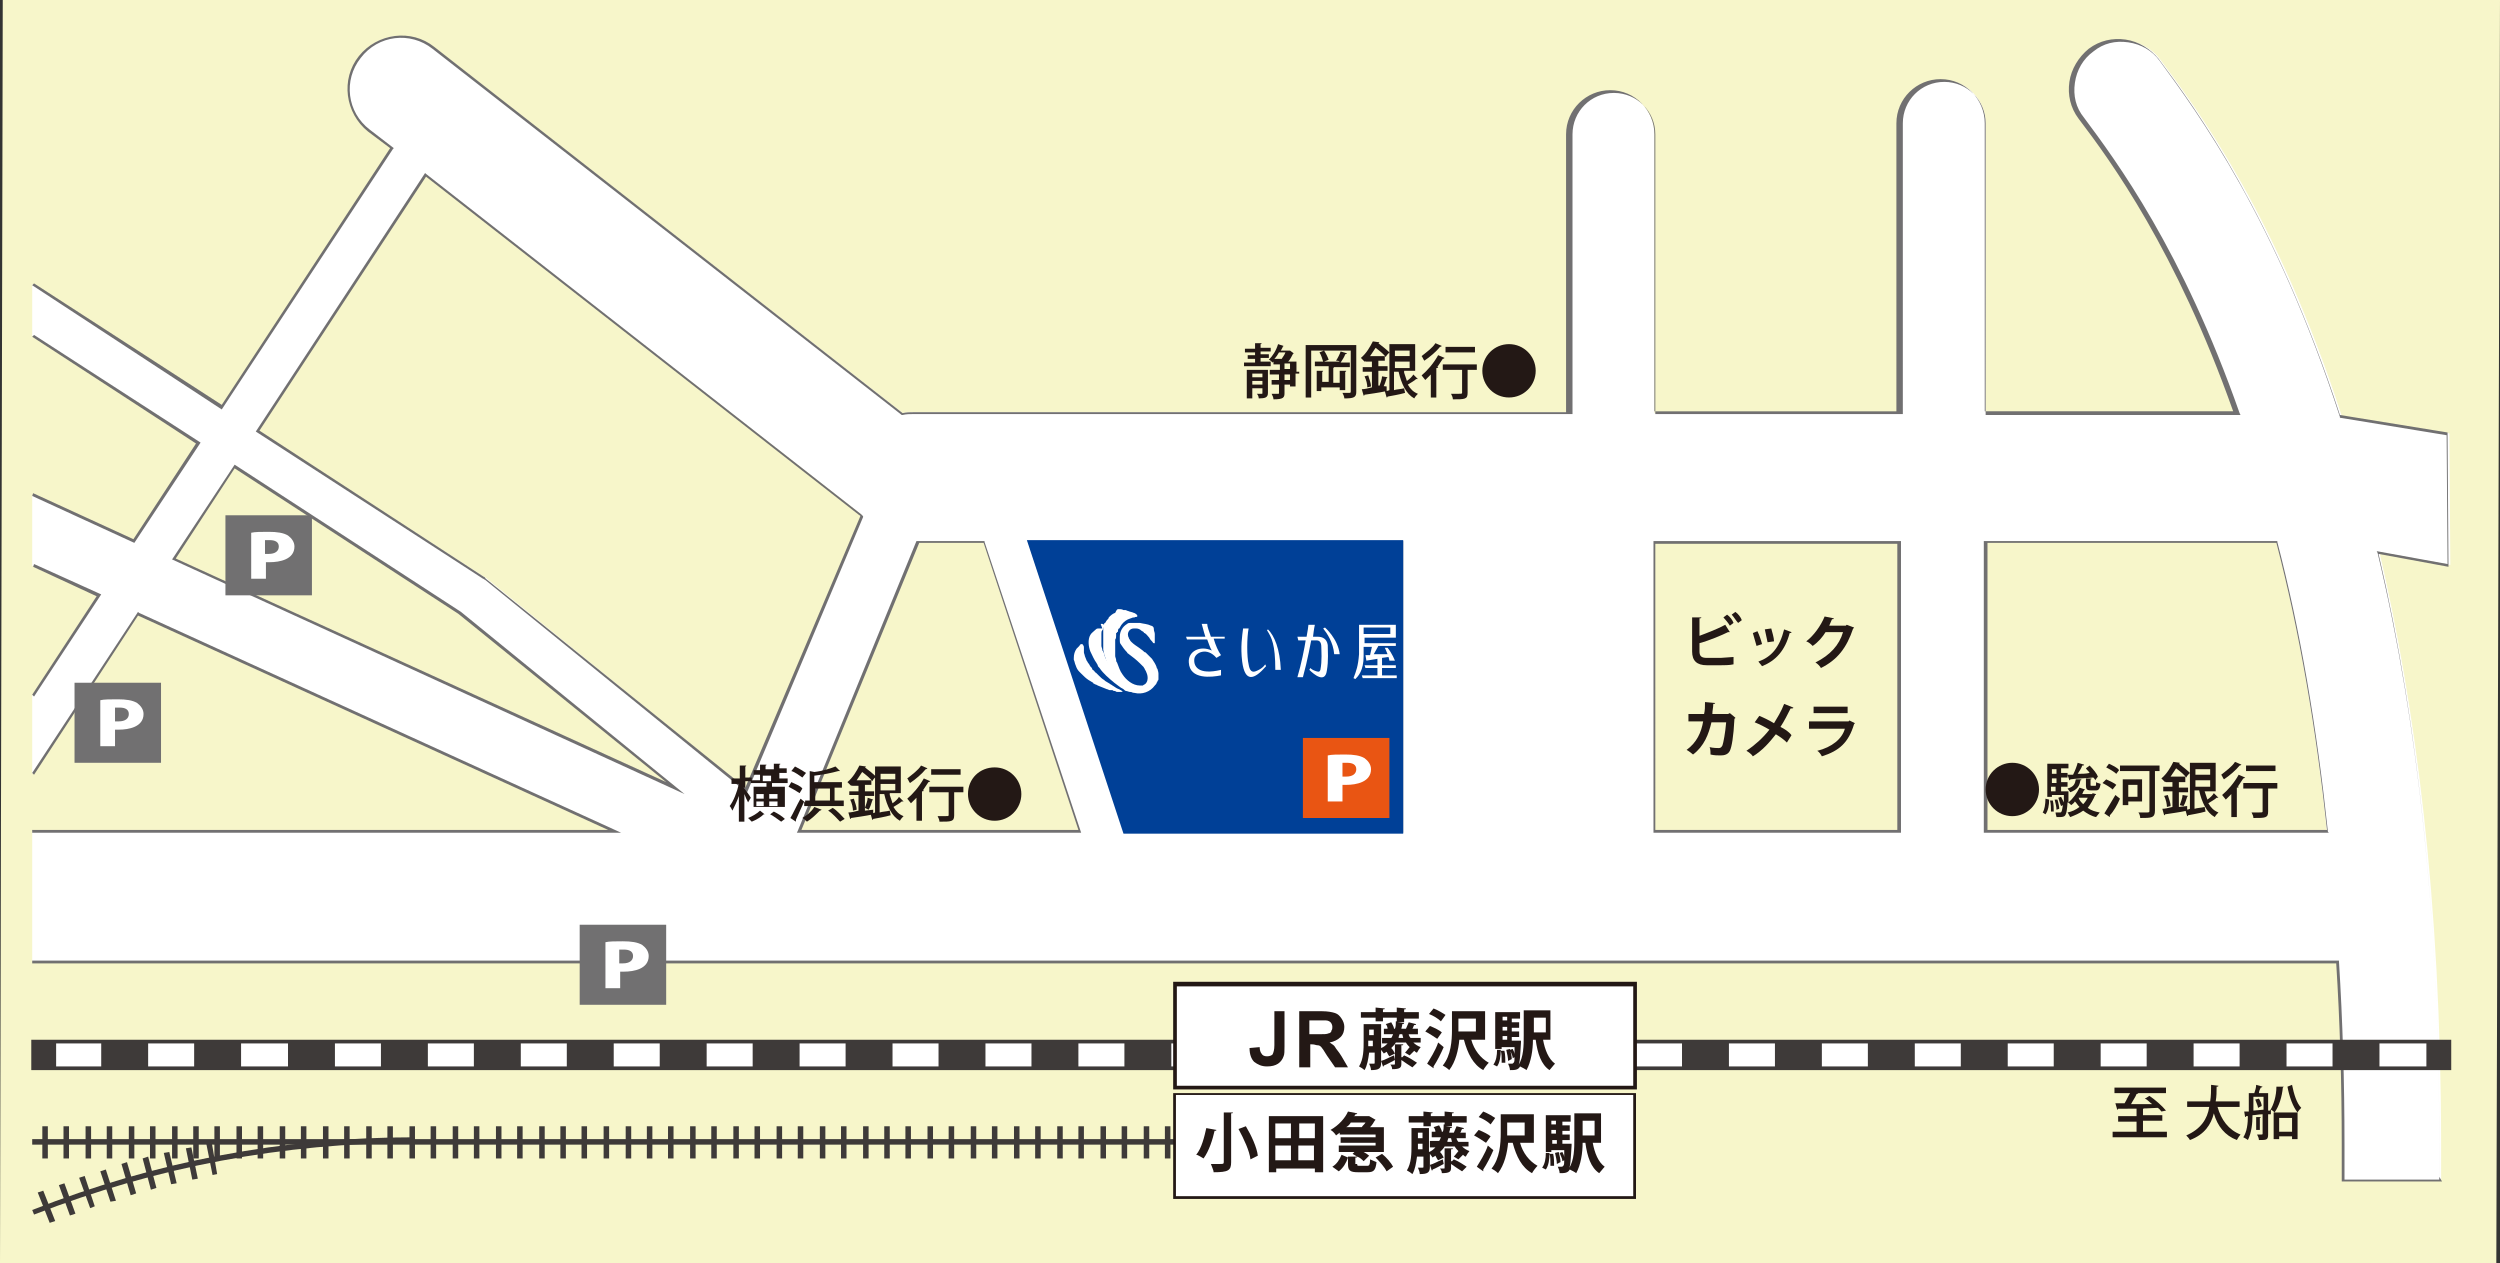 <?xml version="1.0" encoding="utf-8"?>
<!-- Generator: Adobe Illustrator 19.2.1, SVG Export Plug-In . SVG Version: 6.00 Build 0)  -->
<svg version="1.1" id="レイヤー_1" xmlns="http://www.w3.org/2000/svg" xmlns:xlink="http://www.w3.org/1999/xlink" x="0px"
	 y="0px" width="271.7px" height="137.3px" viewBox="0 0 271.7 137.3" style="enable-background:new 0 0 271.7 137.3;"
	 xml:space="preserve">
<rect x="0" y="0" width="271.7" height="137.3" fill="#333333" stroke="none"/>
<style type="text/css">
	.st0{fill:#F7F6CA;}
	.st1{fill:#FFFFFF;}
	.st2{fill:#717071;}
	.st3{fill:#231815;}
	.st4{fill:#004097;}
	.st5{fill:#3E3A39;}
	.st6{fill:none;stroke:#3E3A39;stroke-width:3.52;stroke-miterlimit:10;stroke-dasharray:0.587,1.76;}
	.st7{fill:#E95513;}
</style>
<g>
	<polygon class="st0" points="271.3,137.3 0,137.3 0.3,0 271.7,0 	"/>
	<g>
		<g>
			<path class="st1" d="M3.5,61.5l7.1,3.2L3.5,75.6 M3.5,36.5l18,11.7l-7,10.6l-11-5 M3.5,104.5h250.6c0.4,6.2,0.6,12.8,0.6,19.9
				c0,1.3,0,2.6,0,3.9h10.6c0-1.3,0-2.6,0-3.9c0-26.6-2.8-47.7-6.7-64.4l7.7,1.4l-0.1-14.3l-11.7-1.9c-7-21.6-15.6-33.2-19.7-38.7
				c-1.7-2.3-5-2.8-7.4-1.1c-2.3,1.7-2.8,5-1.1,7.4c3.5,4.8,10.6,14.4,16.9,32h-27.4V13.4c0-2.6-2.1-4.7-4.7-4.7
				c-2.6,0-4.7,2.1-4.7,4.7v31.5h-26.6V14.6c0-2.6-2.1-4.7-4.7-4.7c-2.6,0-4.7,2.1-4.7,4.7v30.2H99.3c-0.4,0-0.8,0-1.2,0.1l-51-39.8
				c-2.5-1.9-6.1-1.5-8,1c-1.9,2.5-1.5,6.1,1,8l2.5,1.9L24.1,44.2L3.5,30.9 M179.8,90.4V58.9h26.6v31.5H179.8z M122.3,90.4
				l-10.4-31.5h40.4v31.5H122.3z M106.9,58.9l10.4,31.5H86.8l12.9-31.5H106.9z M215.8,58.9h31.6c2.3,8.9,4.2,19.3,5.5,31.5h-37.2
				V58.9z M46.3,19l47.3,36.9c0,0.1,0.1,0.1,0.1,0.2L81.1,85.8l-28.3-23c-0.1-0.1-0.1-0.1-0.2-0.1L28,46.8L46.3,19z M25.5,50.7
				l24.5,15.9l23.5,19L18.9,60.8L25.5,50.7z M3.5,84.1L15,66.7l51.8,23.6H3.5"/>
			<path class="st2" d="M265.4,128.4h-10.9l0-0.1c0-1.3,0-2.6,0-3.9c0-6.7-0.2-13.4-0.6-19.7H3.5v-0.3h250.7l0,0.1
				c0.4,6.4,0.6,13.1,0.6,19.9c0,1.3,0,2.5,0,3.8h10.3l0-0.3c0-1.2,0-2.3,0-3.5c0-23.9-2.2-45.5-6.7-64.3l-0.1-0.2l7.7,1.4l-0.1-14
				l-11.6-1.9l0-0.1c-7-21.6-15.5-33.1-19.6-38.7c-0.8-1.1-2-1.8-3.4-2c-1.4-0.2-2.7,0.1-3.8,1c-1.1,0.8-1.8,2-2,3.4
				c-0.2,1.4,0.1,2.7,1,3.8c3.5,4.7,10.7,14.4,16.9,32.1l0.1,0.2h-27.7V13.4c0-2.5-2-4.5-4.5-4.5c-2.5,0-4.5,2-4.5,4.5V45h-26.9
				V14.6c0-2.5-2-4.5-4.5-4.5c-2.5,0-4.5,2-4.5,4.5V45H99.3c-0.4,0-0.8,0-1.2,0.1l-0.1,0L47,5.3c-2.4-1.9-5.9-1.5-7.8,1
				c-1.9,2.4-1.5,5.9,1,7.8l2.6,2l-0.1,0.1L24.1,44.5L3.5,31l0.2-0.2L24.1,44l18.3-27.9L40,14.3c-2.5-2-3-5.7-1-8.2
				c2-2.5,5.7-3,8.2-1l50.9,39.8c0.4-0.1,0.8-0.1,1.2-0.1h70.9V14.6c0-2.7,2.2-4.8,4.8-4.8c2.7,0,4.8,2.2,4.8,4.8v30.1h26.3V13.4
				c0-2.7,2.2-4.8,4.8-4.8c2.7,0,4.8,2.2,4.8,4.8v31.3h27c-6.2-17.5-13.3-27.2-16.8-31.8c-0.9-1.2-1.2-2.6-1-4
				c0.2-1.4,1-2.7,2.1-3.6c1.2-0.9,2.6-1.2,4-1c1.4,0.2,2.7,1,3.6,2.1c4.1,5.5,12.6,17.1,19.7,38.7l11.7,1.9l0,0.1l0.1,14.5
				l-7.6-1.4c4.4,18.8,6.6,40.4,6.6,64.2c0,1.2,0,2.4,0,3.5L265.4,128.4z M253.1,90.5h-37.5V58.8h31.9l0,0.1
				c2.5,9.6,4.3,20.2,5.5,31.5L253.1,90.5z M216,90.2h36.9c-1.2-11.1-3-21.6-5.5-31.2H216V90.2z M206.6,90.5h-26.9V58.8h26.9V90.5z
				 M179.9,90.2h26.3V59.1h-26.3V90.2z M152.5,90.5h-30.3l-10.5-31.7h40.8V90.5z M122.4,90.2h29.8V59.1h-40.1L122.4,90.2z
				 M117.5,90.5H86.6l0.1-0.2l12.9-31.5h7.4l0,0.1L117.5,90.5z M87.1,90.2h30.1l-10.3-31.2h-7L87.1,90.2z M67.5,90.5H3.5v-0.3h62.6
				L15,66.9L3.7,84.2l-0.2-0.2l11.5-17.5l0.1,0.1L67.5,90.5z M74.4,86.3L18.7,60.8l6.8-10.3l24.6,16L74.4,86.3z M19.1,60.7L72.4,85
				L49.8,66.7L25.5,50.9L19.1,60.7z M81.2,86.1L81,86L52.7,63c-0.1,0-0.1-0.1-0.2-0.1l-24.7-16l18.4-28.1l0.1,0.1l47.3,37l0.2,0.2
				l0,0.1L81.2,86.1z M28.2,46.8l24.4,15.9c0.1,0,0.1,0.1,0.2,0.2L81,85.6l12.5-29.5c0,0,0-0.1-0.1-0.1L46.3,19.2L28.2,46.8z
				 M3.7,75.7l-0.2-0.2l7-10.7l-6.9-3.2l0.1-0.3l7.3,3.3L3.7,75.7z M14.6,59L3.5,53.9l0.1-0.3l10.9,5l6.8-10.4L3.5,36.6l0.2-0.2
				l18.1,11.7L14.6,59z"/>
		</g>
		<g>
			<path class="st3" d="M138.1,39.4v0.4h-2.9v-0.4h1.2v-0.4h-0.8v-0.4h0.8v-0.3h-1.1v-0.4h1.1v-0.6l0.7,0c0,0.1,0,0.1-0.1,0.1v0.4
				h1.1v0.4h-1.1v0.3h0.9v0.4h-0.9v0.4H138.1z M137.8,40.2v2.5c0,0.5-0.3,0.6-1,0.6c0-0.2-0.1-0.4-0.2-0.5c0.2,0,0.5,0,0.5,0
				c0.1,0,0.1,0,0.1-0.1v-0.5h-1.1v1.1h-0.6v-3.1H137.8z M137.2,40.6h-1.1V41h1.1V40.6z M136.1,41.8h1.1v-0.4h-1.1V41.8z
				 M141.2,40.1v0.5h-0.4V42h-0.6v-0.2h-0.6v0.9c0,0.5-0.1,0.7-1.2,0.7c0-0.2-0.1-0.4-0.2-0.6c0.3,0,0.6,0,0.7,0
				c0.1,0,0.1,0,0.1-0.1v-0.9h-0.8v-0.5h0.8v-0.6H138v-0.5h1.1v-0.6h-0.7v-0.3l-0.1,0.1c-0.1-0.1-0.3-0.3-0.4-0.3
				c0.4-0.4,0.8-1,1-1.7l0.6,0.2c0,0-0.1,0.1-0.1,0.1c0,0.1-0.1,0.2-0.2,0.4h0.9l0.1,0l0.4,0.3c0,0-0.1,0.1-0.1,0.1
				c-0.1,0.2-0.3,0.6-0.5,0.8h0.9v1.1H141.2z M139.3,39c0.1-0.2,0.3-0.4,0.4-0.7H139c-0.1,0.2-0.3,0.5-0.5,0.7H139.3z M139.6,39.5
				v0.6h0.6v-0.6H139.6z M140.2,41.3v-0.6h-0.6v0.6H140.2z"/>
			<path class="st3" d="M147.4,37.6v5c0,0.6-0.3,0.7-1.3,0.7c0-0.2-0.1-0.4-0.2-0.6c0.2,0,0.4,0,0.6,0c0.3,0,0.3,0,0.3-0.2v-4.4
				h-4.3v5.1h-0.6v-5.7H147.4z M146.1,42.4h-0.5v-0.3h-2v0.4h-0.5v-2.2l0.7,0c0,0.1-0.1,0.1-0.1,0.1v1.1h0.7v-1.7h-1.5v-0.5h0.9
				c-0.1-0.3-0.2-0.7-0.4-1l0.5-0.2c0.2,0.3,0.4,0.7,0.5,1l-0.5,0.2h1.7c-0.1-0.1-0.3-0.1-0.4-0.1c0.2-0.3,0.4-0.7,0.5-1l0.7,0.2
				c0,0-0.1,0.1-0.2,0.1c-0.1,0.3-0.3,0.6-0.5,0.9h1v0.5H145c0,0-0.1,0.1-0.1,0.1v1.6h0.7v-1.3l0.7,0c0,0.1,0,0.1-0.1,0.1V42.4z"/>
			<path class="st3" d="M150.7,42l0,0.5c-0.9,0.2-1.8,0.3-2.4,0.4c0,0.1-0.1,0.1-0.1,0.1l-0.2-0.7c0.3,0,0.7-0.1,1.1-0.2v-1.7h-1
				v-0.5h1v-0.6h-0.7v-0.1c0,0.1-0.1,0.1-0.1,0.1c-0.1-0.1-0.3-0.3-0.4-0.4c0.6-0.5,1-1.2,1.3-1.8l0.7,0.1c0,0.1-0.1,0.1-0.1,0.1
				l0,0c0.4,0.3,0.9,0.7,1.2,1c-0.2,0.2-0.3,0.3-0.4,0.5c-0.2-0.3-0.7-0.7-1.1-1c-0.2,0.3-0.4,0.6-0.6,0.9h1.6v0.5h-0.7v0.6h1v0.5
				h-1v1.6L150.7,42z M148.6,42.1c0-0.3-0.1-0.8-0.3-1.2l0.4-0.1c0.1,0.4,0.3,0.8,0.3,1.2L148.6,42.1z M150.8,41
				c0,0-0.1,0.1-0.1,0.1c-0.1,0.3-0.2,0.7-0.4,1l-0.4-0.1c0.1-0.3,0.3-0.8,0.3-1.1L150.8,41z M152.6,40.5c0.1,0.3,0.2,0.6,0.3,0.9
				c0.3-0.2,0.6-0.5,0.7-0.7l0.5,0.5c0,0-0.1,0-0.2,0c-0.2,0.2-0.6,0.4-0.9,0.6c0.3,0.5,0.6,0.8,1.1,1c-0.1,0.1-0.3,0.3-0.4,0.5
				c-0.9-0.5-1.4-1.6-1.7-2.9h-0.5v2c0.3-0.1,0.7-0.1,1.1-0.2l0.1,0.5c-0.7,0.2-1.4,0.3-1.9,0.4c0,0.1-0.1,0.1-0.1,0.1l-0.2-0.7
				c0.1,0,0.3,0,0.5-0.1v-5h2.8v2.9H152.6z M153.2,38.1h-1.6v0.6h1.6V38.1z M151.6,39.3v0.7h1.6v-0.7H151.6z"/>
			<path class="st3" d="M155.5,40.7c-0.2,0.2-0.4,0.4-0.6,0.6c-0.1-0.1-0.3-0.4-0.4-0.5c0.6-0.5,1.3-1.3,1.8-2.2l0.7,0.3
				c0,0-0.1,0.1-0.2,0.1c-0.2,0.3-0.4,0.6-0.6,0.9l0.1,0c0,0.1-0.1,0.1-0.2,0.1v3.2h-0.6V40.7z M156.7,37.6c0,0-0.1,0.1-0.2,0.1
				c-0.4,0.5-1.1,1.1-1.7,1.5c-0.1-0.1-0.2-0.4-0.3-0.5c0.5-0.4,1.2-0.9,1.5-1.4L156.7,37.6z M160.5,39.6v0.6h-1v2.5
				c0,0.7-0.3,0.7-1.6,0.7c0-0.2-0.1-0.4-0.2-0.6c0.3,0,0.5,0,0.7,0c0.4,0,0.5,0,0.5-0.1v-2.5h-2.1v-0.6H160.5z M160.3,37.7v0.6
				h-3.2v-0.6H160.3z"/>
			<path class="st3" d="M164,37.4c1.6,0,2.9,1.3,2.9,2.9c0,1.6-1.3,2.9-2.9,2.9c-1.6,0-2.9-1.3-2.9-2.9
				C161.1,38.7,162.4,37.4,164,37.4z"/>
		</g>
		<g>
			<path class="st3" d="M232.9,123h2.6v0.6h-5.9V123h2.6v-1.1h-2v-0.6h2v-0.9l0.8,0c0,0.1,0,0.1-0.1,0.1v0.7h2.1v0.6h-2.1V123z
				 M234.9,120.8c-0.1-0.1-0.2-0.3-0.4-0.4c-1.6,0.1-3.2,0.1-4.3,0.1c0,0.1-0.1,0.1-0.1,0.1l-0.2-0.7c0.3,0,0.6,0,1,0
				c0.2-0.3,0.4-0.8,0.6-1.1h-1.7v-0.6h5.6v0.6h-3c0,0-0.1,0.1-0.2,0.1c-0.1,0.3-0.4,0.7-0.6,1.1c0.7,0,1.5,0,2.3,0
				c-0.3-0.2-0.5-0.5-0.8-0.6l0.5-0.3c0.6,0.4,1.4,1.1,1.8,1.6L234.9,120.8z"/>
			<path class="st3" d="M243.4,120.3H241c0.4,1.4,1.2,2.5,2.5,3c-0.1,0.1-0.3,0.4-0.4,0.6c-1.3-0.5-2.1-1.5-2.5-2.9
				c-0.3,1.2-1,2.3-2.6,2.9c-0.1-0.2-0.3-0.4-0.4-0.5c1.6-0.7,2.3-1.8,2.5-3.1h-2.4v-0.6h2.5c0.1-0.6,0.1-1.2,0.1-1.8l0.8,0.1
				c0,0.1-0.1,0.1-0.2,0.1c0,0.5,0,1.1-0.1,1.6h2.6V120.3z"/>
			<path class="st3" d="M248.2,118.1c0,0-0.1,0.1-0.1,0.1c-0.1,1-0.4,2-0.9,2.7c-0.1-0.1-0.2-0.2-0.4-0.3l0,0.5l-0.3,0v2.2
				c0,0.6-0.2,0.6-1,0.6c0-0.2-0.1-0.4-0.2-0.6c0.1,0,0.2,0,0.3,0c0.3,0,0.3,0,0.3-0.1v-2.1c-0.4,0-0.8,0.1-1.1,0.1
				c0,0.9-0.1,1.9-0.5,2.7c-0.1-0.1-0.3-0.2-0.5-0.3c0.4-0.6,0.5-1.5,0.5-2.3l-0.2,0c0,0.1-0.1,0.1-0.1,0.1l-0.1-0.6l0.5,0v-2h0.6
				c0.1-0.3,0.2-0.6,0.2-0.9l0.7,0.2c0,0-0.1,0.1-0.2,0.1c-0.1,0.2-0.2,0.4-0.2,0.6h1v1.9l0.2,0l0,0c0.4-0.6,0.7-1.6,0.7-2.6
				L248.2,118.1z M244.9,120.7l1.1-0.1v-1.4h-1.1V120.7z M245.4,120.4c0-0.2-0.2-0.6-0.3-0.9l0.4-0.1c0.2,0.3,0.3,0.6,0.3,0.8
				L245.4,120.4z M245.7,121.4c0,0,0,0.1-0.1,0.1v1.3h-0.4v-1.4L245.7,121.4z M247.1,123.8v-2.9h2.6v2.9h-0.6v-0.3h-1.4v0.3H247.1z
				 M249.1,121.5h-1.4v1.5h1.4V121.5z M249.1,117.9c0.2,1,0.5,2,1,2.5c-0.1,0.1-0.3,0.3-0.4,0.5c-0.5-0.6-0.9-1.7-1.1-2.8
				L249.1,117.9z"/>
		</g>
		<g>
			<path class="st3" d="M80.8,85.6c0.2,0.2,0.7,0.9,0.8,1.1l-0.3,0.5c-0.1-0.2-0.3-0.6-0.4-0.9v3h-0.6v-2.8
				c-0.2,0.6-0.5,1.2-0.7,1.6c-0.1-0.2-0.2-0.4-0.3-0.5c0.4-0.5,0.8-1.5,1-2.4h-0.8v-0.6h0.9v-1.4l0.7,0c0,0.1-0.1,0.1-0.1,0.1v1.2
				h0.7v0.3h0.9v-0.6h-0.7v-0.5h0.7v-0.6l0.7,0c0,0.1-0.1,0.1-0.1,0.1v0.4h0.9v-0.6l0.7,0c0,0.1,0,0.1-0.1,0.1v0.4h0.8v0.5h-0.8v0.6
				h0.9v0.5h-1.7v0.4h1.4v2.2h-3.4v-2.2h1.4v-0.4h-1.7v-0.2h-0.6V85.6z M83.1,88.5c0,0-0.1,0-0.1,0c-0.3,0.3-0.8,0.6-1.3,0.8
				c-0.1-0.1-0.3-0.3-0.4-0.4c0.5-0.2,1-0.5,1.3-0.8L83.1,88.5z M82.2,86.3v0.5h0.8v-0.5H82.2z M82.2,87.1v0.5h0.8v-0.5H82.2z
				 M82.9,84.3v0.6h0.9v-0.6H82.9z M84.5,86.3h-0.9v0.5h0.9V86.3z M84.5,87.6v-0.5h-0.9v0.5H84.5z M84.9,89.3
				c-0.3-0.2-0.8-0.6-1.2-0.8l0.4-0.3c0.4,0.2,0.9,0.5,1.2,0.8L84.9,89.3z"/>
			<path class="st3" d="M86,85c0.4,0.2,1,0.4,1.2,0.7l-0.3,0.5c-0.3-0.2-0.8-0.5-1.2-0.7L86,85z M87.4,87.5v-0.4
				c-0.3,0.7-0.7,1.5-0.9,2c0,0,0,0.1,0,0.1s0,0.1,0,0.1l-0.6-0.4c0.3-0.5,0.7-1.4,1.1-2.1l0.5,0.4V87H88v-3.2l0.5,0.1
				c0.9-0.1,1.8-0.4,2.3-0.6l0.5,0.5c0,0-0.1,0-0.2,0c-0.7,0.2-1.7,0.4-2.6,0.5v0.7h3v0.6h-0.8V87h1v0.6H87.4z M86.4,83.3
				c0.4,0.2,0.9,0.5,1.2,0.7l-0.4,0.5c-0.3-0.2-0.8-0.6-1.2-0.7L86.4,83.3z M89.3,88c0,0-0.1,0.1-0.2,0.1c-0.4,0.4-0.9,0.9-1.4,1.2
				c-0.1-0.1-0.3-0.3-0.5-0.4c0.5-0.3,1-0.7,1.3-1.2L89.3,88z M88.6,85.6V87h1.6v-1.3H88.6z M91.3,89.3C91,89,90.5,88.4,90,88.1
				l0.5-0.3c0.5,0.3,1,0.9,1.3,1.2L91.3,89.3z"/>
			<path class="st3" d="M94.9,88l0,0.5c-0.9,0.2-1.8,0.3-2.4,0.4c0,0.1-0.1,0.1-0.1,0.1l-0.2-0.7c0.3,0,0.7-0.1,1.1-0.2v-1.7h-1V86
				h1v-0.6h-0.7v-0.1c0,0.1-0.1,0.1-0.1,0.1c-0.1-0.1-0.3-0.3-0.4-0.4c0.6-0.5,1-1.2,1.3-1.8l0.7,0.1c0,0.1-0.1,0.1-0.1,0.1l0,0
				c0.4,0.3,0.9,0.7,1.2,1c-0.2,0.2-0.3,0.3-0.4,0.5c-0.2-0.3-0.7-0.7-1.1-1c-0.2,0.3-0.4,0.6-0.6,0.9h1.6v0.5h-0.7V86h1v0.5h-1v1.6
				L94.9,88z M92.7,88.1c0-0.3-0.1-0.8-0.3-1.2l0.4-0.1c0.1,0.4,0.3,0.8,0.3,1.2L92.7,88.1z M94.9,86.9c0,0-0.1,0.1-0.1,0.1
				c-0.1,0.3-0.2,0.7-0.4,1L94,87.8c0.1-0.3,0.3-0.8,0.3-1.1L94.9,86.9z M96.7,86.4c0.1,0.3,0.2,0.6,0.3,0.9
				c0.3-0.2,0.6-0.5,0.7-0.7l0.5,0.5c0,0-0.1,0-0.2,0c-0.2,0.2-0.6,0.4-0.9,0.6c0.3,0.5,0.6,0.8,1.1,1c-0.1,0.1-0.3,0.3-0.4,0.5
				c-0.9-0.5-1.4-1.6-1.7-2.9h-0.5v2c0.3-0.1,0.7-0.1,1.1-0.2l0.1,0.5c-0.7,0.2-1.4,0.3-1.9,0.4c0,0.1-0.1,0.1-0.1,0.1l-0.2-0.7
				c0.1,0,0.3,0,0.5-0.1v-5h2.8v2.9H96.7z M97.3,84.1h-1.6v0.6h1.6V84.1z M95.7,85.2v0.7h1.6v-0.7H95.7z"/>
			<path class="st3" d="M99.6,86.7c-0.2,0.2-0.4,0.4-0.6,0.6c-0.1-0.1-0.3-0.4-0.4-0.5c0.6-0.5,1.3-1.3,1.8-2.2l0.7,0.3
				c0,0-0.1,0.1-0.2,0.1c-0.2,0.3-0.4,0.6-0.6,0.9l0.1,0c0,0.1-0.1,0.1-0.2,0.1v3.2h-0.6V86.7z M100.8,83.5c0,0-0.1,0.1-0.2,0.1
				c-0.4,0.5-1.1,1.1-1.7,1.5c-0.1-0.1-0.2-0.4-0.3-0.5c0.5-0.4,1.2-0.9,1.5-1.4L100.8,83.5z M104.7,85.5v0.6h-1v2.5
				c0,0.7-0.3,0.7-1.6,0.7c0-0.2-0.1-0.4-0.2-0.6c0.3,0,0.5,0,0.7,0c0.4,0,0.5,0,0.5-0.1v-2.5H101v-0.6H104.7z M104.4,83.6v0.6h-3.2
				v-0.6H104.4z"/>
			<path class="st3" d="M108.1,83.4c1.6,0,2.9,1.3,2.9,2.9c0,1.6-1.3,2.9-2.9,2.9c-1.6,0-2.9-1.3-2.9-2.9
				C105.2,84.6,106.5,83.4,108.1,83.4z"/>
		</g>
		<g>
			<path class="st3" d="M187,71.5c0.3,0,1.1-0.1,1.4-0.1c0,0.3,0,0.5,0,0.8c-0.4,0.1-1.1,0.1-1.4,0.1h-1.5c-1.1,0-1.6-0.5-1.6-1.5
				v-3.7l1,0c0,0.1-0.1,0.1-0.2,0.1v1.9c0.8-0.3,2.1-0.8,2.8-1.2l0.5,0.8c0,0-0.1,0-0.1,0c0,0-0.1,0-0.1,0c-0.6,0.3-2,0.9-3.1,1.2
				v0.9c0,0.5,0.2,0.7,0.8,0.7H187z M187.7,66.8c0.3,0.2,0.6,0.6,0.7,0.9L188,68c-0.1-0.2-0.5-0.7-0.7-0.9L187.7,66.8z M188.6,66.5
				c0.3,0.2,0.6,0.6,0.7,0.9l-0.4,0.3c-0.2-0.2-0.5-0.7-0.7-0.9L188.6,66.5z"/>
			<path class="st3" d="M191,68.6c0.2,0.4,0.4,1,0.5,1.4l-0.6,0.2c-0.1-0.4-0.3-1-0.4-1.4L191,68.6z M194.7,68.7
				c0,0.1-0.1,0.1-0.2,0.1c-0.5,1.9-1.5,3-3,3.6c-0.1-0.1-0.3-0.4-0.4-0.5c1.4-0.5,2.3-1.5,2.8-3.5L194.7,68.7z M192.5,68.3
				c0.1,0.4,0.3,1,0.3,1.4l-0.7,0.1c-0.1-0.4-0.2-1-0.3-1.4L192.5,68.3z"/>
			<path class="st3" d="M201.5,68.2c0,0.1-0.1,0.1-0.1,0.1c-0.7,2.1-1.7,3.4-3.5,4.3c-0.1-0.2-0.4-0.5-0.6-0.6
				c1.6-0.8,2.6-1.9,3-3.3h-1.9c-0.3,0.5-0.8,1.1-1.4,1.5c-0.2-0.2-0.4-0.4-0.7-0.5c0.8-0.6,1.6-1.7,2-2.7l1,0.2
				c0,0.1-0.1,0.1-0.2,0.1c-0.1,0.2-0.2,0.5-0.3,0.7h1.8l0.1-0.1L201.5,68.2z"/>
			<path class="st3" d="M188.6,78c0,0,0,0.1-0.1,0.1c-0.1,2-0.3,3.1-0.5,3.5c-0.2,0.4-0.6,0.5-1,0.5c-0.3,0-0.7,0-1.1-0.1
				c0-0.2,0-0.6-0.1-0.8c0.4,0.1,0.9,0.1,1,0.1c0.2,0,0.3-0.1,0.4-0.3c0.1-0.3,0.3-1.3,0.4-2.5h-1.6c-0.3,1.3-0.8,2.6-2,3.5
				c-0.1-0.1-0.5-0.4-0.7-0.5c1.1-0.8,1.6-1.9,1.8-3.1h-1.6v-0.8h1.7c0.1-0.4,0.1-0.8,0.1-1.3l1.1,0.1c0,0.1-0.1,0.1-0.2,0.1
				c0,0.4-0.1,0.7-0.1,1.1h1.7l0.2-0.1L188.6,78z"/>
			<path class="st3" d="M191.2,77.8c0.5,0.2,1.1,0.5,1.6,0.8c0.3-0.5,0.8-1.3,1.1-2.1l1,0.4c0,0.1-0.1,0.1-0.3,0.1
				c-0.3,0.6-0.7,1.4-1.1,2c0.4,0.2,0.9,0.5,1.2,0.9l-0.5,0.8c-0.3-0.3-0.7-0.6-1.2-0.9c-0.7,0.9-1.5,1.8-2.5,2.4
				c-0.1-0.2-0.5-0.5-0.7-0.6c0.9-0.6,1.8-1.4,2.5-2.3c-0.5-0.3-1.1-0.6-1.6-0.8L191.2,77.8z"/>
			<path class="st3" d="M201.6,78.6c0,0-0.1,0.1-0.1,0.1c-0.6,2-1.6,2.9-3.5,3.5c-0.1-0.2-0.3-0.5-0.5-0.6c1.6-0.4,2.7-1.3,3-2.4
				h-3.9v-0.8h4.3l0.1-0.1L201.6,78.6z M200.8,77.5h-3.7v-0.7h3.7V77.5z"/>
		</g>
		<g>
			<path class="st3" d="M218.7,82.9c1.6,0,2.9,1.3,2.9,2.9c0,1.6-1.3,2.9-2.9,2.9c-1.6,0-2.9-1.3-2.9-2.9
				C215.8,84.2,217.1,82.9,218.7,82.9z"/>
			<path class="st3" d="M222.7,86.9c0,0.6-0.1,1.2-0.4,1.6l-0.3-0.2c0.2-0.3,0.3-0.9,0.3-1.5L222.7,86.9z M227.4,86.2l0.4,0.1
				c0,0,0,0.1-0.1,0.1c-0.2,0.5-0.5,1-0.8,1.4c0.4,0.3,0.8,0.4,1.3,0.5c-0.1,0.1-0.3,0.4-0.4,0.5c-0.5-0.1-1-0.4-1.4-0.7
				c-0.4,0.3-0.9,0.5-1.4,0.7c-0.1-0.1-0.2-0.4-0.3-0.5c0.5-0.1,0.9-0.3,1.3-0.6c-0.2-0.2-0.3-0.4-0.5-0.6c-0.1,0.2-0.3,0.3-0.4,0.4
				c-0.1-0.1-0.3-0.3-0.4-0.3c-0.1,1.5-0.2,1.6-0.9,1.6c-0.1,0-0.2,0-0.3,0c0-0.1-0.1-0.3-0.1-0.5c0.2,0,0.4,0,0.5,0
				c0.2,0,0.2-0.3,0.3-0.8l-0.2,0.1c-0.1-0.2-0.2-0.6-0.3-0.9l0.3-0.1c0.1,0.2,0.2,0.4,0.3,0.6h0c0-0.2,0-0.5,0-0.8h-1.3v0.2h-0.5
				v-3.6h2.3v0.5H224v0.5h0.7v0.5H224v0.5h0.7v0.5H224V86h0.3l0.2,0l0.3,0c0,0.2,0,1,0,1.2c0.5-0.4,0.9-1,1.2-1.6l0.6,0.2
				c0,0-0.1,0.1-0.1,0.1c-0.1,0.1-0.1,0.2-0.2,0.4h1.1L227.4,86.2z M222.9,88.2c0-0.3,0-0.8-0.1-1.2l0.3,0c0.1,0.4,0.1,0.9,0.1,1.2
				L222.9,88.2z M223.5,83.6h-0.5v0.5h0.5V83.6z M223.5,85.1v-0.5h-0.5v0.5H223.5z M222.9,85.5V86h0.5v-0.5H222.9z M223.6,86.9
				c0.1,0.3,0.2,0.8,0.2,1l-0.3,0.1c0-0.3-0.1-0.7-0.2-1.1L223.6,86.9z M226.2,84.7c0,0.1,0,0.1-0.1,0.1c-0.1,0.6-0.3,1-1.1,1.3
				c-0.1-0.1-0.2-0.3-0.3-0.4c0.7-0.2,0.8-0.5,0.9-1L226.2,84.7z M227.7,84.8c0-0.1-0.1-0.2-0.2-0.3c-0.9,0.1-1.9,0.1-2.5,0.2
				c0,0.1-0.1,0.1-0.1,0.1l-0.2-0.6c0.2,0,0.4,0,0.6,0c0.2-0.4,0.4-0.9,0.5-1.3l0.7,0.2c0,0.1-0.1,0.1-0.2,0.1
				c-0.1,0.3-0.3,0.6-0.5,0.9c0.4,0,0.9,0,1.3-0.1c-0.1-0.2-0.3-0.3-0.4-0.5l0.4-0.3c0.4,0.4,0.8,0.9,0.9,1.2L227.7,84.8z
				 M225.9,86.7L225.9,86.7c0.1,0.3,0.3,0.5,0.5,0.7c0.2-0.2,0.4-0.5,0.5-0.7H225.9z M226.6,84.6l0.7,0c0,0.1,0,0.1-0.1,0.1v0.6
				c0,0.1,0,0.1,0.1,0.1h0.4c0.1,0,0.1,0,0.1-0.4c0.1,0.1,0.3,0.1,0.5,0.2c-0.1,0.5-0.2,0.7-0.5,0.7h-0.5c-0.5,0-0.6-0.1-0.6-0.6
				V84.6z"/>
			<path class="st3" d="M228.9,84.7c0.4,0.2,0.9,0.4,1.1,0.6l-0.4,0.5c-0.2-0.2-0.7-0.5-1.1-0.7L228.9,84.7z M228.7,88.4
				c0.3-0.5,0.8-1.3,1.2-2l0.5,0.4c-0.3,0.7-0.7,1.4-1.1,1.8c0,0,0,0.1,0,0.1c0,0,0,0.1,0,0.1L228.7,88.4z M230,84.1
				c-0.2-0.2-0.7-0.5-1.1-0.7l0.3-0.4c0.4,0.2,0.9,0.4,1.1,0.7L230,84.1z M234.7,83.2v0.6h-0.5v4.3c0,0.8-0.4,0.8-1.6,0.8
				c0-0.2-0.1-0.5-0.2-0.6c0.3,0,0.5,0,0.7,0c0.5,0,0.5,0,0.5-0.2v-4.3h-3.2v-0.6H234.7z M232.8,87.1h-1.5v0.4h-0.6v-2.8h2.1V87.1z
				 M232.3,85.3h-1v1.3h1V85.3z"/>
			<path class="st3" d="M237.7,87.6l0,0.5c-0.9,0.2-1.8,0.3-2.4,0.4c0,0.1-0.1,0.1-0.1,0.1l-0.2-0.7c0.3,0,0.7-0.1,1.1-0.2v-1.7h-1
				v-0.5h1V85h-0.7v-0.1c0,0.1-0.1,0.1-0.1,0.1c-0.1-0.1-0.3-0.3-0.4-0.4c0.6-0.5,1-1.2,1.3-1.8l0.7,0.1c0,0.1-0.1,0.1-0.1,0.1l0,0
				c0.4,0.3,0.9,0.7,1.2,1c-0.2,0.2-0.3,0.3-0.4,0.5c-0.2-0.3-0.7-0.7-1.1-1c-0.2,0.3-0.4,0.6-0.6,0.9h1.6V85h-0.7v0.6h1v0.5h-1v1.6
				L237.7,87.6z M235.5,87.7c0-0.3-0.1-0.8-0.3-1.2l0.4-0.1c0.1,0.4,0.3,0.8,0.3,1.2L235.5,87.7z M237.8,86.5c0,0-0.1,0.1-0.1,0.1
				c-0.1,0.3-0.2,0.7-0.4,1l-0.4-0.1c0.1-0.3,0.3-0.8,0.3-1.1L237.8,86.5z M239.6,86c0.1,0.3,0.2,0.6,0.3,0.9
				c0.3-0.2,0.6-0.5,0.7-0.7l0.5,0.5c0,0-0.1,0-0.2,0c-0.2,0.2-0.6,0.4-0.9,0.6c0.3,0.5,0.6,0.8,1.1,1c-0.1,0.1-0.3,0.3-0.4,0.5
				c-0.9-0.5-1.4-1.6-1.7-2.9h-0.5v2c0.3-0.1,0.7-0.1,1.1-0.2l0.1,0.5c-0.7,0.2-1.4,0.3-1.9,0.4c0,0.1-0.1,0.1-0.1,0.1l-0.2-0.7
				c0.1,0,0.3,0,0.5-0.1v-5h2.8V86H239.6z M240.2,83.6h-1.6v0.6h1.6V83.6z M238.6,84.8v0.7h1.6v-0.7H238.6z"/>
			<path class="st3" d="M242.5,86.3c-0.2,0.2-0.4,0.4-0.6,0.6c-0.1-0.1-0.3-0.4-0.4-0.5c0.6-0.5,1.3-1.3,1.8-2.2l0.7,0.3
				c0,0-0.1,0.1-0.2,0.1c-0.2,0.3-0.4,0.6-0.6,0.9l0.1,0c0,0.1-0.1,0.1-0.2,0.1v3.2h-0.6V86.3z M243.6,83.1c0,0-0.1,0.1-0.2,0.1
				c-0.4,0.5-1.1,1.1-1.7,1.5c-0.1-0.1-0.2-0.4-0.3-0.5c0.5-0.4,1.2-0.9,1.5-1.4L243.6,83.1z M247.5,85.1v0.6h-1v2.5
				c0,0.7-0.3,0.7-1.6,0.7c0-0.2-0.1-0.4-0.2-0.6c0.3,0,0.5,0,0.7,0c0.4,0,0.5,0,0.5-0.1v-2.5h-2.1v-0.6H247.5z M247.3,83.2v0.6
				h-3.2v-0.6H247.3z"/>
		</g>
		<g>
			<rect x="24.5" y="56" class="st2" width="9.4" height="8.7"/>
			<g>
				<path class="st1" d="M27.3,57.9c0.4-0.1,1.1-0.1,1.9-0.1c0.9,0,1.6,0.1,2.1,0.4c0.4,0.3,0.7,0.7,0.7,1.2c0,1.4-1.6,1.7-2.7,1.7
					c-0.2,0-0.3,0-0.4,0v1.8h-1.6V57.9z M28.8,60.2c0.1,0,0.2,0,0.4,0c0.7,0,1.1-0.3,1.1-0.8c0-0.5-0.4-0.7-1-0.7
					c-0.2,0-0.4,0-0.5,0V60.2z"/>
			</g>
		</g>
		<g>
			<rect x="8.1" y="74.2" class="st2" width="9.4" height="8.7"/>
			<g>
				<path class="st1" d="M10.9,76.1c0.4-0.1,1.1-0.1,1.9-0.1c0.9,0,1.6,0.1,2.1,0.4c0.4,0.3,0.7,0.7,0.7,1.2c0,1.4-1.6,1.7-2.7,1.7
					c-0.2,0-0.3,0-0.4,0v1.8h-1.6V76.1z M12.5,78.4c0.1,0,0.2,0,0.4,0c0.7,0,1.1-0.3,1.1-0.8c0-0.5-0.4-0.7-1-0.7
					c-0.2,0-0.4,0-0.5,0V78.4z"/>
			</g>
		</g>
		<g>
			<rect x="63" y="100.5" class="st2" width="9.4" height="8.7"/>
			<g>
				<path class="st1" d="M65.8,102.4c0.4-0.1,1.1-0.1,1.9-0.1c0.9,0,1.6,0.1,2.1,0.4c0.4,0.3,0.7,0.7,0.7,1.2c0,1.4-1.6,1.7-2.7,1.7
					c-0.2,0-0.3,0-0.4,0v1.8h-1.6V102.4z M67.3,104.7c0.1,0,0.2,0,0.4,0c0.7,0,1.1-0.3,1.1-0.8c0-0.5-0.4-0.7-1-0.7
					c-0.2,0-0.4,0-0.5,0V104.7z"/>
			</g>
		</g>
		<g>
			<polygon class="st4" points="122.3,90.4 111.9,58.9 152.3,58.9 152.3,90.4 			"/>
			<path class="st4" d="M152.5,90.6h-30.4l-10.5-31.9h40.9V90.6z M122.4,90.2h29.7v-31h-40L122.4,90.2z"/>
		</g>
		<g>
			<polygon class="st1" points="266.1,116.1 16.7,116.1 3.6,116.1 3.6,113.2 16.7,113.2 266.1,113.2 			"/>
			<path class="st5" d="M266.3,116.3H3.4V113h263V116.3z M3.8,115.9h262.2v-2.5H3.8V115.9z"/>
		</g>
		<g>
			<rect x="3.6" y="113.2" class="st5" width="2.5" height="2.9"/>
			<path class="st5" d="M258.6,116.1h-5.1v-2.9h5.1V116.1z M248.5,116.1h-5.1v-2.9h5.1V116.1z M238.4,116.1h-5.1v-2.9h5.1V116.1z
				 M228.3,116.1h-5.1v-2.9h5.1V116.1z M218.2,116.1h-5.1v-2.9h5.1V116.1z M208.1,116.1H203v-2.9h5.1V116.1z M198,116.1h-5.1v-2.9
				h5.1V116.1z M187.9,116.1h-5.1v-2.9h5.1V116.1z M177.8,116.1h-5.1v-2.9h5.1V116.1z M167.7,116.1h-5.1v-2.9h5.1V116.1z
				 M157.6,116.1h-5.1v-2.9h5.1V116.1z M147.5,116.1h-5.1v-2.9h5.1V116.1z M137.4,116.1h-5.1v-2.9h5.1V116.1z M127.3,116.1h-5.1
				v-2.9h5.1V116.1z M117.2,116.1h-5.1v-2.9h5.1V116.1z M107.1,116.1H102v-2.9h5.1V116.1z M97,116.1h-5.1v-2.9H97V116.1z
				 M86.9,116.1h-5.1v-2.9h5.1V116.1z M76.8,116.1h-5.1v-2.9h5.1V116.1z M66.7,116.1h-5.1v-2.9h5.1V116.1z M56.6,116.1h-5.1v-2.9
				h5.1V116.1z M46.5,116.1h-5.1v-2.9h5.1V116.1z M36.4,116.1h-5.1v-2.9h5.1V116.1z M26.2,116.1h-5.1v-2.9h5.1V116.1z M16.1,116.1
				h-5.1v-2.9h5.1V116.1z"/>
			<rect x="263.7" y="113.2" class="st5" width="2.5" height="2.9"/>
		</g>
		<rect x="3.5" y="123.8" class="st5" width="126" height="0.6"/>
		<path class="st5" d="M3.7,132l-0.2-0.5c13.5-5.3,27.2-7.9,41.6-7.9v0.6C30.7,124.2,17.1,126.8,3.7,132z"/>
		<path class="st6" d="M3.5,124.1"/>
		<path class="st5" d="M129.6,125.9H129v-3.5h0.6V125.9z M127.2,125.9h-0.6v-3.5h0.6V125.9z M124.9,125.9h-0.6v-3.5h0.6V125.9z
			 M122.5,125.9h-0.6v-3.5h0.6V125.9z M120.2,125.9h-0.6v-3.5h0.6V125.9z M117.8,125.9h-0.6v-3.5h0.6V125.9z M115.5,125.9h-0.6v-3.5
			h0.6V125.9z M113.1,125.9h-0.6v-3.5h0.6V125.9z M110.8,125.9h-0.6v-3.5h0.6V125.9z M108.4,125.9h-0.6v-3.5h0.6V125.9z
			 M106.1,125.9h-0.6v-3.5h0.6V125.9z M103.7,125.9h-0.6v-3.5h0.6V125.9z M101.4,125.9h-0.6v-3.5h0.6V125.9z M99,125.9h-0.6v-3.5H99
			V125.9z M96.7,125.9h-0.6v-3.5h0.6V125.9z M94.4,125.9h-0.6v-3.5h0.6V125.9z M92,125.9h-0.6v-3.5H92V125.9z M89.7,125.9h-0.6v-3.5
			h0.6V125.9z M87.3,125.9h-0.6v-3.5h0.6V125.9z M85,125.9h-0.6v-3.5H85V125.9z M82.6,125.9H82v-3.5h0.6V125.9z M80.3,125.9h-0.6
			v-3.5h0.6V125.9z M77.9,125.9h-0.6v-3.5h0.6V125.9z M75.6,125.9H75v-3.5h0.6V125.9z M73.2,125.9h-0.6v-3.5h0.6V125.9z M70.9,125.9
			h-0.6v-3.5h0.6V125.9z M68.5,125.9H68v-3.5h0.6V125.9z M66.2,125.9h-0.6v-3.5h0.6V125.9z M63.8,125.9h-0.6v-3.5h0.6V125.9z
			 M61.5,125.9h-0.6v-3.5h0.6V125.9z M59.2,125.9h-0.6v-3.5h0.6V125.9z M56.8,125.9h-0.6v-3.5h0.6V125.9z M54.5,125.9h-0.6v-3.5h0.6
			V125.9z M52.1,125.9h-0.6v-3.5h0.6V125.9z M49.8,125.9h-0.6v-3.5h0.6V125.9z M47.4,125.9h-0.6v-3.5h0.6V125.9z M45.1,125.9h-0.6
			v-3.5h0.6V125.9z M42.7,125.9h-0.6v-3.5h0.6V125.9z M40.4,125.9h-0.6v-3.5h0.6V125.9z M38,125.9h-0.6v-3.5H38V125.9z M35.7,125.9
			h-0.6v-3.5h0.6V125.9z M33.3,125.9h-0.6v-3.5h0.6V125.9z M31,125.9h-0.6v-3.5H31V125.9z M28.6,125.9h-0.6v-3.5h0.6V125.9z
			 M26.3,125.9h-0.6v-3.5h0.6V125.9z M23.9,125.9h-0.6v-3.5h0.6V125.9z M21.6,125.9H21v-3.5h0.6V125.9z M19.3,125.9h-0.6v-3.5h0.6
			V125.9z M16.9,125.9h-0.6v-3.5h0.6V125.9z M14.6,125.9H14v-3.5h0.6V125.9z M12.2,125.9h-0.6v-3.5h0.6V125.9z M9.9,125.9H9.3v-3.5
			h0.6V125.9z M7.5,125.9H6.9v-3.5h0.6V125.9z M5.2,125.9H4.6v-3.5h0.6V125.9z"/>
		<path class="st6" d="M43,124.1"/>
		<path class="st5" d="M5.4,132.9l-1.3-3.3l0.6-0.2l1.3,3.3L5.4,132.9z M7.6,132.1l-1.2-3.3l0.6-0.2l1.2,3.3L7.6,132.1z M9.8,131.3
			L8.6,128l0.6-0.2l1.1,3.3L9.8,131.3z M12,130.6l-1.1-3.3l0.6-0.2l1.1,3.4L12,130.6z M14.2,129.9l-1-3.4l0.6-0.2l1,3.4L14.2,129.9z
			 M16.4,129.3l-0.9-3.4l0.6-0.2l0.9,3.4L16.4,129.3z M18.6,128.7l-0.8-3.4l0.6-0.1l0.8,3.4L18.6,128.7z M20.9,128.2l-0.7-3.4
			l0.6-0.1l0.7,3.4L20.9,128.2z M23.1,127.7l-0.7-3.5l0.6-0.1l0.6,3.5L23.1,127.7z"/>
		<g>
			<rect x="141.6" y="80.2" class="st7" width="9.4" height="8.7"/>
			<g>
				<path class="st1" d="M144.3,82.1c0.4-0.1,1.1-0.1,1.9-0.1c0.9,0,1.6,0.1,2.1,0.4c0.4,0.3,0.7,0.7,0.7,1.2c0,1.4-1.6,1.7-2.7,1.7
					c-0.2,0-0.3,0-0.4,0v1.8h-1.6V82.1z M145.9,84.4c0.1,0,0.2,0,0.4,0c0.7,0,1.1-0.3,1.1-0.8c0-0.5-0.4-0.7-1-0.7
					c-0.2,0-0.4,0-0.5,0V84.4z"/>
			</g>
		</g>
		<g>
			<g>
				<rect x="127.7" y="106.9" class="st1" width="50" height="11.3"/>
				<path class="st3" d="M177.9,118.4h-50.4v-11.7h50.4V118.4z M127.9,118h49.6v-10.8h-49.6V118z"/>
			</g>
			<g>
				<path class="st3" d="M138.4,109.9h1.2v3.8c0,0.5,0,0.9-0.1,1.1c-0.1,0.3-0.3,0.6-0.6,0.8c-0.3,0.2-0.7,0.3-1.2,0.3
					c-0.6,0-1-0.2-1.4-0.5c-0.3-0.3-0.5-0.8-0.5-1.5l1.1-0.1c0,0.3,0.1,0.6,0.2,0.7c0.1,0.2,0.3,0.3,0.6,0.3c0.3,0,0.5-0.1,0.6-0.2
					c0.1-0.2,0.2-0.5,0.2-1V109.9z"/>
				<path class="st3" d="M141.2,115.9v-6h2.5c0.6,0,1.1,0.1,1.4,0.2c0.3,0.1,0.5,0.3,0.7,0.6c0.2,0.3,0.3,0.6,0.3,0.9
					c0,0.4-0.1,0.8-0.4,1.1c-0.3,0.3-0.7,0.5-1.2,0.6c0.3,0.2,0.5,0.3,0.6,0.5s0.4,0.5,0.7,1l0.7,1.2h-1.4l-0.9-1.3
					c-0.3-0.5-0.5-0.8-0.6-0.9s-0.2-0.2-0.4-0.2s-0.3-0.1-0.6-0.1h-0.2v2.5H141.2z M142.4,112.4h0.9c0.6,0,0.9,0,1.1-0.1
					c0.1,0,0.3-0.1,0.3-0.3c0.1-0.1,0.1-0.3,0.1-0.4c0-0.2-0.1-0.4-0.2-0.5c-0.1-0.1-0.3-0.2-0.5-0.2c-0.1,0-0.4,0-0.9,0h-0.9V112.4
					z"/>
				<path class="st3" d="M154.2,113.3h-0.6c0.2,0.2,0.5,0.4,0.8,0.5c-0.1,0.1-0.3,0.4-0.4,0.6c-0.1,0-0.2-0.1-0.3-0.2
					c-0.1,0.1-0.4,0.4-0.5,0.5l-0.5-0.3c0.2-0.2,0.4-0.5,0.5-0.6c-0.1-0.1-0.3-0.3-0.4-0.5h-1.1c-0.1,0.2-0.3,0.4-0.5,0.6
					c0.2,0.2,0.3,0.4,0.4,0.6l-0.6,0.3c-0.1-0.1-0.2-0.3-0.3-0.5c-0.1,0.1-0.2,0.1-0.3,0.2c-0.1-0.1-0.2-0.3-0.3-0.4v1.4
					c0,0.6-0.2,0.8-1.1,0.8c0-0.2-0.1-0.5-0.2-0.7c0.2,0,0.4,0,0.5,0c0.1,0,0.1,0,0.1-0.1v-1.1h-0.6c-0.1,0.7-0.2,1.4-0.5,1.9
					c-0.1-0.1-0.4-0.3-0.6-0.4c0.5-0.8,0.5-1.9,0.5-2.7v-1.9h1.9v2.6c0.3-0.1,0.5-0.3,0.7-0.5h-0.6v-0.6h1c0.1-0.1,0.1-0.2,0.2-0.4
					h-1v-0.6h0.4c0-0.2-0.1-0.4-0.2-0.5l0.6-0.2c0.1,0.2,0.3,0.5,0.3,0.7l-0.2,0h0.3c0.1-0.2,0.1-0.5,0.1-0.8l0.1,0v-0.4h-1.5v0.4
					h-0.8v-0.4h-1.6V110h1.6v-0.5l1,0.1c0,0.1-0.1,0.1-0.2,0.1v0.3h1.5v-0.5l1,0.1c0,0.1-0.1,0.1-0.2,0.1v0.3h1.6v0.7h-1.6v0.4h-0.7
					v0l0.7,0.1c0,0.1-0.1,0.1-0.2,0.1c0,0.2-0.1,0.4-0.1,0.5h0.5l0,0c0.1-0.2,0.2-0.5,0.3-0.7l0.8,0.2c0,0.1-0.1,0.1-0.2,0.1
					c-0.1,0.1-0.1,0.3-0.2,0.4h0.6v0.6h-1c0,0.1,0.1,0.3,0.2,0.4h1.1V113.3z M148.7,113.1c0,0.3,0,0.4,0,0.6h0.5v-0.6H148.7z
					 M149.3,111.9h-0.5v0.6h0.5V111.9z M150.1,115.3c0.4-0.1,0.9-0.4,1.4-0.6l0.1,0.5c-0.4,0.2-0.9,0.5-1.2,0.6c0,0.1,0,0.1-0.1,0.1
					L150.1,115.3z M152.4,114.9l0.2-0.2c0.5,0.2,1.1,0.6,1.4,0.8l-0.5,0.5c-0.3-0.2-0.8-0.5-1.2-0.8v0.4c0,0.4-0.1,0.6-1,0.6
					c0-0.2-0.1-0.4-0.2-0.5c0.2,0,0.3,0,0.4,0c0.1,0,0.1,0,0.1-0.1v-2.1l0.9,0c0,0.1,0,0.1-0.2,0.1V114.9z M152.1,112.4
					c0,0.1-0.1,0.2-0.1,0.4h0.5l-0.1-0.4H152.1z"/>
				<path class="st3" d="M155.4,111.5c0.5,0.2,1.1,0.5,1.3,0.7l-0.5,0.7c-0.3-0.2-0.9-0.6-1.3-0.8L155.4,111.5z M155.1,115.6
					c0.3-0.5,0.9-1.4,1.2-2.3l0.6,0.5c-0.3,0.7-0.7,1.5-1.1,2.1c0,0,0,0.1,0,0.1s0,0.1,0,0.1L155.1,115.6z M155.8,109.6
					c0.5,0.2,1,0.5,1.3,0.7l-0.5,0.7c-0.3-0.3-0.8-0.6-1.3-0.8L155.8,109.6z M161.3,113h-1.4c0.3,1.1,1,2,1.9,2.5
					c-0.2,0.2-0.5,0.6-0.6,0.8c-1.1-0.6-1.7-1.8-2.1-3.3h-0.5c-0.1,1.1-0.4,2.4-1.1,3.3c-0.2-0.2-0.5-0.4-0.7-0.5
					c0.9-1.1,1-2.7,1-3.9v-2h3.6V113z M158.5,110.7v1.4h1.9v-1.4H158.5z"/>
				<path class="st3" d="M163.1,114.1c0,0.7-0.1,1.4-0.4,1.8l-0.4-0.2c0.3-0.4,0.4-1,0.4-1.6L163.1,114.1z M168.7,113h-1
					c0.2,1.1,0.6,2.1,1.3,2.6c-0.2,0.2-0.4,0.5-0.6,0.7c-0.9-0.6-1.3-1.8-1.5-3.3h-0.3c0,1.1-0.2,2.4-0.7,3.3
					c-0.1-0.1-0.5-0.3-0.7-0.4c-0.2,0.4-0.6,0.4-1.1,0.4c0-0.2-0.1-0.5-0.2-0.7c0.2,0,0.4,0,0.4,0c0.1,0,0.1,0,0.2-0.1
					c0.1-0.1,0.1-0.3,0.1-0.6l-0.2,0.1c0-0.3-0.2-0.6-0.3-0.9l0.3-0.1c0.1,0.2,0.2,0.4,0.2,0.6h0c0-0.2,0-0.5,0-0.8h-1.4v0.2h-0.7
					v-4h2.7v0.7h-0.9v0.4h0.8v0.6h-0.8v0.4h0.8v0.6h-0.8v0.4h0.4l0.2,0l0.4,0c0,0.1,0,0.1,0,0.2c-0.1,1.5-0.1,2.2-0.3,2.5
					c0.6-0.9,0.6-2.2,0.6-3.3v-2.7h2.9V113z M163.2,115.5c0-0.1,0-0.2,0-0.3c0-0.3,0-0.7-0.1-1l0.4,0c0.1,0.4,0.1,1,0.1,1.3
					L163.2,115.5z M163.8,110.5h-0.5v0.4h0.5V110.5z M163.8,112v-0.4h-0.5v0.4H163.8z M163.3,112.6v0.4h0.5v-0.4H163.3z
					 M163.9,115.3c0-0.3-0.1-0.8-0.2-1.2l0.4-0.1c0.1,0.4,0.2,0.8,0.2,1.1L163.9,115.3z M168,110.6h-1.3v1.6h1.3V110.6z"/>
			</g>
		</g>
		<g>
			<g>
				<rect x="127.7" y="118.9" class="st1" width="50" height="11.3"/>
				<path class="st3" d="M177.8,130.3h-50.3v-11.5h50.3V130.3z M127.8,130h49.7v-11h-49.7V130z"/>
			</g>
			<g>
				<path class="st3" d="M132.2,122.8c0,0.1-0.1,0.1-0.2,0.1c-0.2,0.9-0.6,2.2-1.2,3c-0.2-0.1-0.6-0.4-0.8-0.4
					c0.6-0.7,0.9-2,1.1-2.9L132.2,122.8z M132.9,120.9l1.1,0c0,0.1-0.1,0.1-0.2,0.1v5.3c0,0.9-0.3,1.1-1.9,1.1
					c0-0.2-0.2-0.6-0.3-0.9c0.3,0,0.7,0,1,0c0.3,0,0.4,0,0.4-0.2V120.9z M135.9,126c-0.1-0.9-0.7-2.2-1.3-3.3l0.8-0.3
					c0.6,1,1.2,2.3,1.3,3.2L135.9,126z"/>
				<path class="st3" d="M137.8,121.3h6v6.1h-0.9V127h-4.2v0.4h-0.8V121.3z M140.3,122.1h-1.7v1.6h1.7V122.1z M138.6,124.5v1.6h1.7
					v-1.6H138.6z M142.9,123.7v-1.6h-1.7v1.6H142.9z M141.1,126.1h1.7v-1.6h-1.7V126.1z"/>
				<path class="st3" d="M147.5,126.5c0,0.2,0,0.2,0.3,0.2h0.8c0.2,0,0.3-0.1,0.3-0.7c0.2,0.1,0.5,0.2,0.7,0.3
					c-0.1,0.9-0.3,1.1-1,1.1h-1c-0.9,0-1.1-0.2-1.1-0.9v-0.8l1,0c-0.2-0.1-0.3-0.2-0.5-0.3l0.2-0.2h-1.7v-0.7h4v-0.3h-3.8v-0.6h3.8
					v-0.3h-3.9v-0.2c-0.1,0.1-0.3,0.2-0.4,0.3c-0.1-0.2-0.4-0.5-0.6-0.6c0.9-0.5,1.6-1.3,1.9-2l1,0.2c0,0.1-0.1,0.1-0.2,0.1
					c0,0.1-0.1,0.2-0.2,0.2h1.6l0.1,0l0.7,0.4c0,0-0.1,0.1-0.1,0.1c-0.1,0.2-0.3,0.5-0.5,0.7h1.5v2.7h-2.2c0.2,0.1,0.5,0.3,0.6,0.4
					l-0.6,0.6c-0.2-0.2-0.4-0.4-0.7-0.5c0,0.1-0.1,0.1-0.2,0.1V126.5z M146.5,125.8c-0.2,0.6-0.5,1.1-1,1.5l-0.7-0.5
					c0.5-0.3,0.8-0.8,1-1.3L146.5,125.8z M148,122.5c0.1-0.2,0.3-0.3,0.4-0.5h-1.6c-0.1,0.2-0.3,0.4-0.5,0.5H148z M150.7,127.3
					c-0.2-0.4-0.7-1-1.2-1.5l0.7-0.4c0.5,0.4,1,1,1.2,1.4L150.7,127.3z"/>
				<path class="st3" d="M159.5,124.6h-0.6c0.2,0.2,0.5,0.4,0.8,0.5c-0.1,0.1-0.3,0.4-0.4,0.6c-0.1,0-0.2-0.1-0.3-0.2
					c-0.1,0.1-0.4,0.4-0.5,0.5l-0.5-0.3c0.2-0.2,0.4-0.5,0.5-0.6c-0.1-0.1-0.3-0.3-0.4-0.5h-1.1c-0.1,0.2-0.3,0.4-0.5,0.6
					c0.2,0.2,0.3,0.4,0.4,0.6l-0.6,0.3c-0.1-0.1-0.2-0.3-0.3-0.5c-0.1,0.1-0.2,0.1-0.3,0.2c-0.1-0.1-0.2-0.3-0.3-0.4v1.4
					c0,0.6-0.2,0.8-1.1,0.8c0-0.2-0.1-0.5-0.2-0.7c0.2,0,0.4,0,0.5,0c0.1,0,0.1,0,0.1-0.1v-1.1H154c-0.1,0.7-0.2,1.4-0.5,1.9
					c-0.1-0.1-0.4-0.3-0.6-0.4c0.5-0.8,0.5-1.9,0.5-2.7v-1.9h1.9v2.6c0.3-0.1,0.5-0.3,0.7-0.5h-0.6V124h1c0.1-0.1,0.1-0.2,0.2-0.4
					h-1v-0.6h0.4c0-0.2-0.1-0.4-0.2-0.5l0.6-0.2c0.1,0.2,0.3,0.5,0.3,0.7l-0.2,0h0.3c0.1-0.2,0.1-0.5,0.1-0.8l0.1,0V122h-1.5v0.4
					h-0.8V122h-1.6v-0.7h1.6v-0.5l1,0.1c0,0.1-0.1,0.1-0.2,0.1v0.3h1.5v-0.5l1,0.1c0,0.1-0.1,0.1-0.2,0.1v0.3h1.6v0.7h-1.6v0.4h-0.7
					v0l0.7,0.1c0,0.1-0.1,0.1-0.2,0.1c0,0.2-0.1,0.4-0.1,0.5h0.5l0,0c0.1-0.2,0.2-0.5,0.3-0.7l0.8,0.2c0,0.1-0.1,0.1-0.2,0.1
					c-0.1,0.1-0.1,0.3-0.2,0.4h0.6v0.6h-1c0,0.1,0.1,0.3,0.2,0.4h1.1V124.6z M154.1,124.3c0,0.3,0,0.4,0,0.6h0.5v-0.6H154.1z
					 M154.6,123.1h-0.5v0.6h0.5V123.1z M155.4,126.6c0.4-0.1,0.9-0.4,1.4-0.6l0.1,0.5c-0.4,0.2-0.9,0.5-1.2,0.6c0,0.1,0,0.1-0.1,0.1
					L155.4,126.6z M157.8,126.2l0.2-0.2c0.5,0.2,1.1,0.6,1.4,0.8l-0.5,0.5c-0.3-0.2-0.8-0.5-1.2-0.8v0.4c0,0.4-0.1,0.6-1,0.6
					c0-0.2-0.1-0.4-0.2-0.5c0.2,0,0.3,0,0.4,0c0.1,0,0.1,0,0.1-0.1v-2.1l0.9,0c0,0.1,0,0.1-0.2,0.1V126.2z M157.4,123.7
					c0,0.1-0.1,0.2-0.1,0.4h0.5l-0.1-0.4H157.4z"/>
				<path class="st3" d="M160.7,122.8c0.5,0.2,1.1,0.5,1.3,0.7l-0.5,0.7c-0.3-0.2-0.9-0.6-1.3-0.8L160.7,122.8z M160.5,126.8
					c0.3-0.5,0.9-1.4,1.2-2.3l0.6,0.5c-0.3,0.7-0.7,1.5-1.1,2.1c0,0,0,0.1,0,0.1s0,0.1,0,0.1L160.5,126.8z M161.2,120.8
					c0.5,0.2,1,0.5,1.3,0.7l-0.5,0.7c-0.3-0.3-0.8-0.6-1.3-0.8L161.2,120.8z M166.6,124.2h-1.4c0.3,1.1,1,2,1.9,2.5
					c-0.2,0.2-0.5,0.6-0.6,0.8c-1.1-0.6-1.7-1.8-2.1-3.3h-0.5c-0.1,1.1-0.4,2.4-1.1,3.3c-0.2-0.2-0.5-0.4-0.7-0.5
					c0.9-1.1,1-2.7,1-3.9v-2h3.6V124.2z M163.8,122v1.4h1.9V122H163.8z"/>
				<path class="st3" d="M168.4,125.3c0,0.7-0.1,1.4-0.4,1.8l-0.4-0.2c0.3-0.4,0.4-1,0.4-1.6L168.4,125.3z M174.1,124.2h-1
					c0.2,1.1,0.6,2.1,1.3,2.6c-0.2,0.2-0.4,0.5-0.6,0.7c-0.9-0.6-1.3-1.8-1.5-3.3H172c0,1.1-0.2,2.4-0.7,3.3
					c-0.1-0.1-0.5-0.3-0.7-0.4c-0.2,0.4-0.6,0.4-1.1,0.4c0-0.2-0.1-0.5-0.2-0.7c0.2,0,0.4,0,0.4,0c0.1,0,0.1,0,0.2-0.1
					c0.1-0.1,0.1-0.3,0.1-0.6l-0.2,0.1c0-0.3-0.2-0.6-0.3-0.9l0.3-0.1c0.1,0.2,0.2,0.4,0.2,0.6h0c0-0.2,0-0.5,0-0.8h-1.4v0.2H168v-4
					h2.7v0.7h-0.9v0.4h0.8v0.6h-0.8v0.4h0.8v0.6h-0.8v0.4h0.4l0.2,0l0.4,0c0,0.1,0,0.1,0,0.2c-0.1,1.5-0.1,2.2-0.3,2.5
					c0.6-0.9,0.6-2.2,0.6-3.3v-2.7h2.9V124.2z M168.5,126.7c0-0.1,0-0.2,0-0.3c0-0.3,0-0.7-0.1-1l0.4,0c0.1,0.4,0.1,1,0.1,1.3
					L168.5,126.7z M169.1,121.8h-0.5v0.4h0.5V121.8z M169.1,123.2v-0.4h-0.5v0.4H169.1z M168.7,123.9v0.4h0.5v-0.4H168.7z
					 M169.2,126.5c0-0.3-0.1-0.8-0.2-1.2l0.4-0.1c0.1,0.4,0.2,0.8,0.2,1.1L169.2,126.5z M173.3,121.8H172v1.6h1.3V121.8z"/>
			</g>
		</g>
		<g>
			<path class="st1" d="M121.6,66.2c0.2,0,0.3,0,0.5,0.1c0,0,0.1,0,0.1,0c0,0,0,0,0.1,0c0.1,0,0.2,0.1,0.3,0.1
				c0.2,0.1,0.4,0.1,0.6,0.2c0.1,0,0.4,0.2,0.4,0.3c0,0,0,0.1,0,0.1c-0.1,0.1-0.2,0-0.3,0.1c-0.1,0-0.2,0-0.4,0.1
				c-0.1,0-0.2,0.1-0.3,0.1c-0.4,0.2-0.7,0.5-0.9,0.9c0,0,0,0.1-0.1,0.1c-0.1,0.1-0.1,0.2-0.1,0.3c0,0,0,0.1-0.1,0.1
				c0,0,0,0.1-0.1,0.1c0,0.1,0,0.1,0,0.2c0,0,0,0.1,0,0.1c0,0.1,0,0.3-0.1,0.4c0,0,0,0,0,0.1c0,0,0,0.1,0,0.1c0,0,0,0.1,0,0.1
				c0,0.1,0,0.1,0,0.2c0,0.1,0,0.1,0,0.2c0,0.1,0,0.2,0,0.3c0,0.1,0,0.1,0,0.2c0,0,0,0.1,0,0.1c0,0,0,0.1,0,0.1c0,0,0,0,0,0.1
				c0,0.1,0,0.2,0,0.3c0,0.1,0.1,0.3,0.1,0.4c0,0.1,0,0.2,0.1,0.3c0.2,0.5,0.3,0.9,0.6,1.3c0.4,0.6,1.1,1.2,1.9,1.2c0,0,0,0,0.1,0
				c0,0,0,0,0,0c0,0,0,0,0,0c0,0,0.1,0,0.1,0c0,0,0.1,0,0.1,0c0.1-0.1,0.2-0.1,0.3-0.2c0.1-0.1,0.2-0.3,0.2-0.4
				c0.1-0.4-0.1-0.9-0.3-1.2c0-0.1-0.1-0.1-0.1-0.2c0,0-0.1-0.1-0.1-0.1c-0.1-0.1-0.1-0.1-0.2-0.2c0,0-0.1-0.1-0.1-0.1
				c-0.4-0.4-0.8-0.7-1.2-1c-0.1-0.1-0.2-0.1-0.2-0.2c-0.3-0.3-0.5-0.6-0.7-0.9c-0.1-0.1-0.1-0.3-0.1-0.4c0-0.1,0-0.3,0-0.4
				c0-0.6,0.3-1.1,0.8-1.4c0.1-0.1,0.2-0.1,0.3-0.1c0,0,0.1,0,0.1,0c0,0,0.1,0,0.1,0c0,0,0.1,0,0.1,0c0,0,0,0,0,0c0,0,0,0,0.1,0
				c0,0,0,0,0.1,0c0,0,0.1,0,0.1,0c0,0,0.1,0,0.1,0c0.1,0,0.2,0,0.3,0c0,0,0.1,0,0.1,0c0.4,0.1,0.8,0.1,1.2,0.3
				c0.1,0,0.2,0.1,0.2,0.1c0.1,0.1,0.1,0.2,0.1,0.3c0,0.2,0.1,0.3,0.1,0.5c0,0,0,0.1,0,0.1c0,0.1,0,0.1,0,0.2c0,0,0,0.1,0,0.1
				c0,0,0,0.1,0,0.1c0,0,0,0.1,0,0.1c0,0.1,0,0.3,0,0.4c0,0-0.1,0-0.1,0c-0.1,0-0.1-0.1-0.2-0.2c-0.1-0.1-0.2-0.2-0.3-0.4
				c-0.2-0.2-0.3-0.4-0.5-0.5c0,0-0.1,0-0.1-0.1c-0.1-0.1-0.2-0.1-0.3-0.2c-0.1-0.1-0.3-0.2-0.5-0.2c-0.1,0-0.1,0-0.2,0
				c0,0-0.1,0-0.1,0c-0.4,0-0.7,0.4-0.6,0.8c0,0.1,0.1,0.2,0.1,0.3c0.1,0.1,0.1,0.2,0.2,0.3c0,0,0.1,0.1,0.1,0.1
				c0.2,0.2,0.5,0.4,0.8,0.6c0.1,0.1,0.3,0.2,0.4,0.3c0.1,0.1,0.2,0.2,0.3,0.2c0.1,0.1,0.2,0.2,0.3,0.3c0.1,0.1,0.2,0.2,0.2,0.2
				c0.1,0.1,0.1,0.1,0.2,0.2c0.2,0.3,0.4,0.6,0.5,0.9c0,0.1,0,0.1,0.1,0.2c0,0.1,0.1,0.3,0.1,0.5c0,0.1,0,0.2,0,0.3c0,0,0,0,0,0
				c0,0.1,0,0.1,0,0.2c0,0,0,0,0,0.1c0,0.1,0,0.1-0.1,0.2c0,0.1-0.1,0.2-0.1,0.2c0,0.1-0.1,0.2-0.2,0.3c-0.5,0.7-1.4,1-2.2,0.8
				c-0.2,0-0.4-0.1-0.5-0.2c-0.1,0-0.1-0.1-0.2-0.1c-0.1-0.1-0.2-0.1-0.3-0.2c-0.2-0.2-0.4-0.4-0.6-0.6c-0.1-0.1-0.2-0.3-0.3-0.4
				c-0.2-0.2-0.3-0.4-0.5-0.7c0,0-0.1-0.1-0.1-0.1c-0.1-0.1-0.1-0.2-0.2-0.3c-0.1-0.1-0.1-0.2-0.1-0.3c-0.2-0.3-0.3-0.7-0.4-1
				c0-0.1-0.1-0.2-0.1-0.3c0-0.2-0.1-0.4-0.1-0.5c0,0,0-0.1,0-0.1c0,0,0-0.1,0-0.1c0,0,0-0.1,0-0.1c0,0,0-0.1,0-0.1c0,0,0-0.1,0-0.1
				c0-0.1,0-0.2,0-0.3c0-0.2,0-0.4,0-0.6c0-0.1,0-0.1,0-0.2c0,0,0-0.1,0-0.1c0,0,0-0.1,0-0.1c0,0,0-0.1,0-0.1c0-0.1,0-0.1,0-0.2
				c0-0.1,0-0.1,0-0.2c0-0.1,0-0.1,0-0.2c0-0.1,0.1-0.2,0.1-0.3c0,0,0-0.1,0.1-0.1c0.1-0.1,0.1-0.2,0.2-0.3c0.1-0.1,0.2-0.2,0.2-0.3
				c0.2-0.2,0.4-0.4,0.7-0.5C121.4,66.2,121.4,66.2,121.6,66.2C121.5,66.2,121.5,66.2,121.6,66.2z"/>
			<path class="st1" d="M119.7,67.8c0.1,0,0.3,0,0.3,0.2c0,0,0,0.1,0,0.1c-0.1,0.1-0.1,0.3-0.2,0.4c-0.1,0.1-0.1,0.2-0.1,0.4
				c0,0.1,0,0.1,0,0.2c0,0,0,0.1,0,0.1c0,0.1,0,0.2,0,0.3c0,0,0,0.1,0,0.1c0,0.1,0,0.2,0,0.3c0,0.1,0,0.1,0,0.2c0,0,0,0.1,0,0.1
				c0,0.1,0.1,0.3,0.1,0.4c0,0.1,0,0.1,0.1,0.2c0.1,0.2,0.1,0.4,0.2,0.6c0,0.1,0,0.1,0.1,0.2c0.2,0.5,0.5,1,0.8,1.5
				c0.1,0.2,0.3,0.4,0.5,0.6c0.2,0.2,0.4,0.4,0.6,0.6c0,0,0.1,0,0.1,0.1c0.2,0.2,0.4,0.3,0.6,0.5c0.1,0,0.1,0.1,0.2,0.1
				c0,0,0.1,0.1,0.1,0.1c0,0,0.1,0,0.1,0.1c0,0,0,0,0,0c0,0-0.2,0-0.2,0c-0.1,0-0.1,0-0.2,0c-0.1,0-0.3-0.1-0.4-0.1
				c-0.1,0-0.2-0.1-0.3-0.2c-0.4-0.2-0.7-0.5-1-0.7c-0.6-0.5-1.2-1-1.6-1.6c0,0,0,0,0,0c-0.1-0.1-0.2-0.2-0.2-0.3
				c0-0.1-0.1-0.1-0.1-0.2c-0.3-0.4-0.5-0.9-0.7-1.3c-0.2-0.5-0.3-1.3,0-1.8c0.1-0.2,0.4-0.4,0.6-0.6c0.1-0.1,0.2-0.1,0.3-0.1
				c0,0,0.1,0,0.1,0c0,0,0.1,0,0.1,0c0,0,0.1,0,0.1,0c0,0,0,0,0.1,0C119.6,67.8,119.6,67.8,119.7,67.8z"/>
			<path class="st1" d="M117.5,70c0.1,0,0.2,0,0.2,0.1c0.1,0.1,0.1,0.2,0.1,0.3c0,0.1,0,0.2,0,0.3c0,0,0,0,0,0.1c0,0,0,0,0,0.1
				c0,0.1,0.1,0.3,0.1,0.4c0.1,0.2,0.1,0.3,0.2,0.5c0.1,0.1,0.1,0.2,0.2,0.3c0.1,0.1,0.1,0.2,0.2,0.3c0,0,0,0.1,0.1,0.1
				c0,0.1,0.1,0.1,0.1,0.2c0,0.1,0.1,0.1,0.2,0.2c0.1,0.1,0.1,0.2,0.2,0.2c0.1,0.1,0.2,0.2,0.3,0.3c0.2,0.2,0.4,0.4,0.6,0.5
				c0,0,0.1,0.1,0.1,0.1c0.2,0.1,0.3,0.2,0.5,0.3c0.1,0.1,0.2,0.1,0.3,0.2c0.2,0.1,0.4,0.3,0.7,0.4c0.1,0,0.1,0.1,0.2,0.1
				c0,0,0.1,0,0.1,0.1c0,0,0.1,0,0.1,0.1c0,0,0,0,0,0c0,0-0.1,0-0.1,0c-0.1,0-0.2,0-0.4,0c-0.1,0-0.2,0-0.3-0.1
				c-0.1,0-0.2,0-0.3-0.1c0,0,0,0,0,0c-0.1,0-0.1,0-0.2,0c0,0,0,0,0,0c0,0,0,0-0.1,0c-0.1,0-0.2-0.1-0.3-0.1c-0.3-0.1-0.7-0.3-1-0.4
				c-0.1-0.1-0.3-0.1-0.4-0.2c0,0-0.1,0-0.1-0.1c-0.2-0.1-0.3-0.2-0.5-0.3c-0.3-0.2-0.5-0.4-0.8-0.7c-0.1-0.1-0.1-0.1-0.2-0.2
				c-0.2-0.2-0.3-0.4-0.4-0.7c-0.1-0.2-0.1-0.4-0.2-0.6c0-0.1,0-0.2,0-0.2c0-0.4,0.1-0.7,0.3-1c0.1-0.1,0.2-0.2,0.3-0.3
				C117.4,70,117.5,70,117.5,70z"/>
			<path class="st1" d="M148.2,68.9l2.9,0l0-0.7l-2.9,0V68.9z M147.7,71.1c0-0.4,0-1.9,0-3.2h4v1.4h-3.4l0,0.6h3.4l0,0.3h-1.9
				c-0.1,0.2-0.5,0.9-0.5,0.9l1.5,0c-0.1-0.3-0.3-0.7-0.3-0.7h0.3c0.5,0.6,0.8,1.4,0.8,1.4l-0.6,0c0-0.1-0.1-0.4-0.1-0.4l-0.7,0.1
				v0.8h1.5v0.3h-1.5l0,0.8h1.6l0,0.3l-3.7,0l-0.1-0.3h1.7l0-0.8h-1.3l-0.1-0.3h1.4l0-0.7l-1.2,0.2l-0.1-0.6h0.5l0.2-0.9h-0.9
				c0,0.4,0,0.7,0,1c0,1.6-0.6,2.2-0.9,2.5l-0.2-0.1C147.4,72.9,147.6,72.4,147.7,71.1"/>
			<path class="st1" d="M142.2,67.9c0,0.1-0.1,0.8-0.2,1.3l-1,0l0.1,0.4h0.8c-0.1,0.7-0.5,2.7-0.9,4h0.6c0.5-1.8,0.9-4,0.9-4h0.6
				c0.3,0,0.5,0.2,0.5,0.7c0,0.4,0.1,1.5-0.1,2.5c-0.1,0.3-0.3,0.2-0.6,0.1c-0.3-0.1-0.5-0.3-0.5-0.3l-0.1,0.2
				c0.5,0.5,1.7,1.5,1.9,0.1c0.2-1.1,0.1-2.2,0.1-2.8c-0.1-0.7-0.6-0.9-1.1-0.9c-0.2,0-0.4,0-0.5,0c0,0,0.1-0.9,0.2-1.3H142.2z"/>
			<path class="st1" d="M145,71.1l0.6,0c-0.2-1.7-1.6-2.9-1.6-2.9l-0.2,0.1C144.2,68.8,144.9,69.8,145,71.1z"/>
			<path class="st1" d="M135.1,68.3h0.6c-0.2,1-0.2,3.1,0,3.9c0.1,0.6,0.3,1,0.9,0.7c0.7-0.3,0.9-0.7,0.9-0.7l0.1,0.2
				c-1.3,1.5-2.3,1.8-2.6-0.5C134.8,70.3,135,69.1,135.1,68.3z"/>
			<path class="st1" d="M137.7,68.5l0.1-0.1c0.7,0.7,1.3,2.1,1.4,4.4h-0.6C138.6,70,138.2,69.3,137.7,68.5z"/>
			<path class="st1" d="M132.5,73.5"/>
			<path class="st1" d="M132.9,69.2c-0.2,0-0.7,0-1.3,0c-0.2-0.6-0.4-1.1-0.4-1.4h-0.6c0.1,0.3,0.2,0.8,0.4,1.4c-0.9,0-1.7,0-2.1,0
				l0.1,0.3c0.7,0,1.5,0,2.2,0c0.2,0.5,0.3,0.9,0.5,1.2c-1.3-0.6-2.6,0.1-2.5,1.3c0.1,1.9,2.5,1.6,3.5,1.4v-0.6
				c-2.5,0.6-3-0.4-2.9-1.2c0.1-0.7,1.4-1.3,2.4-0.1l0.5-0.3c-0.3-0.4-0.6-1.1-0.8-1.8c0.5,0,0.9,0,1.2,0V69.2z"/>
		</g>
	</g>
</g>
</svg>
